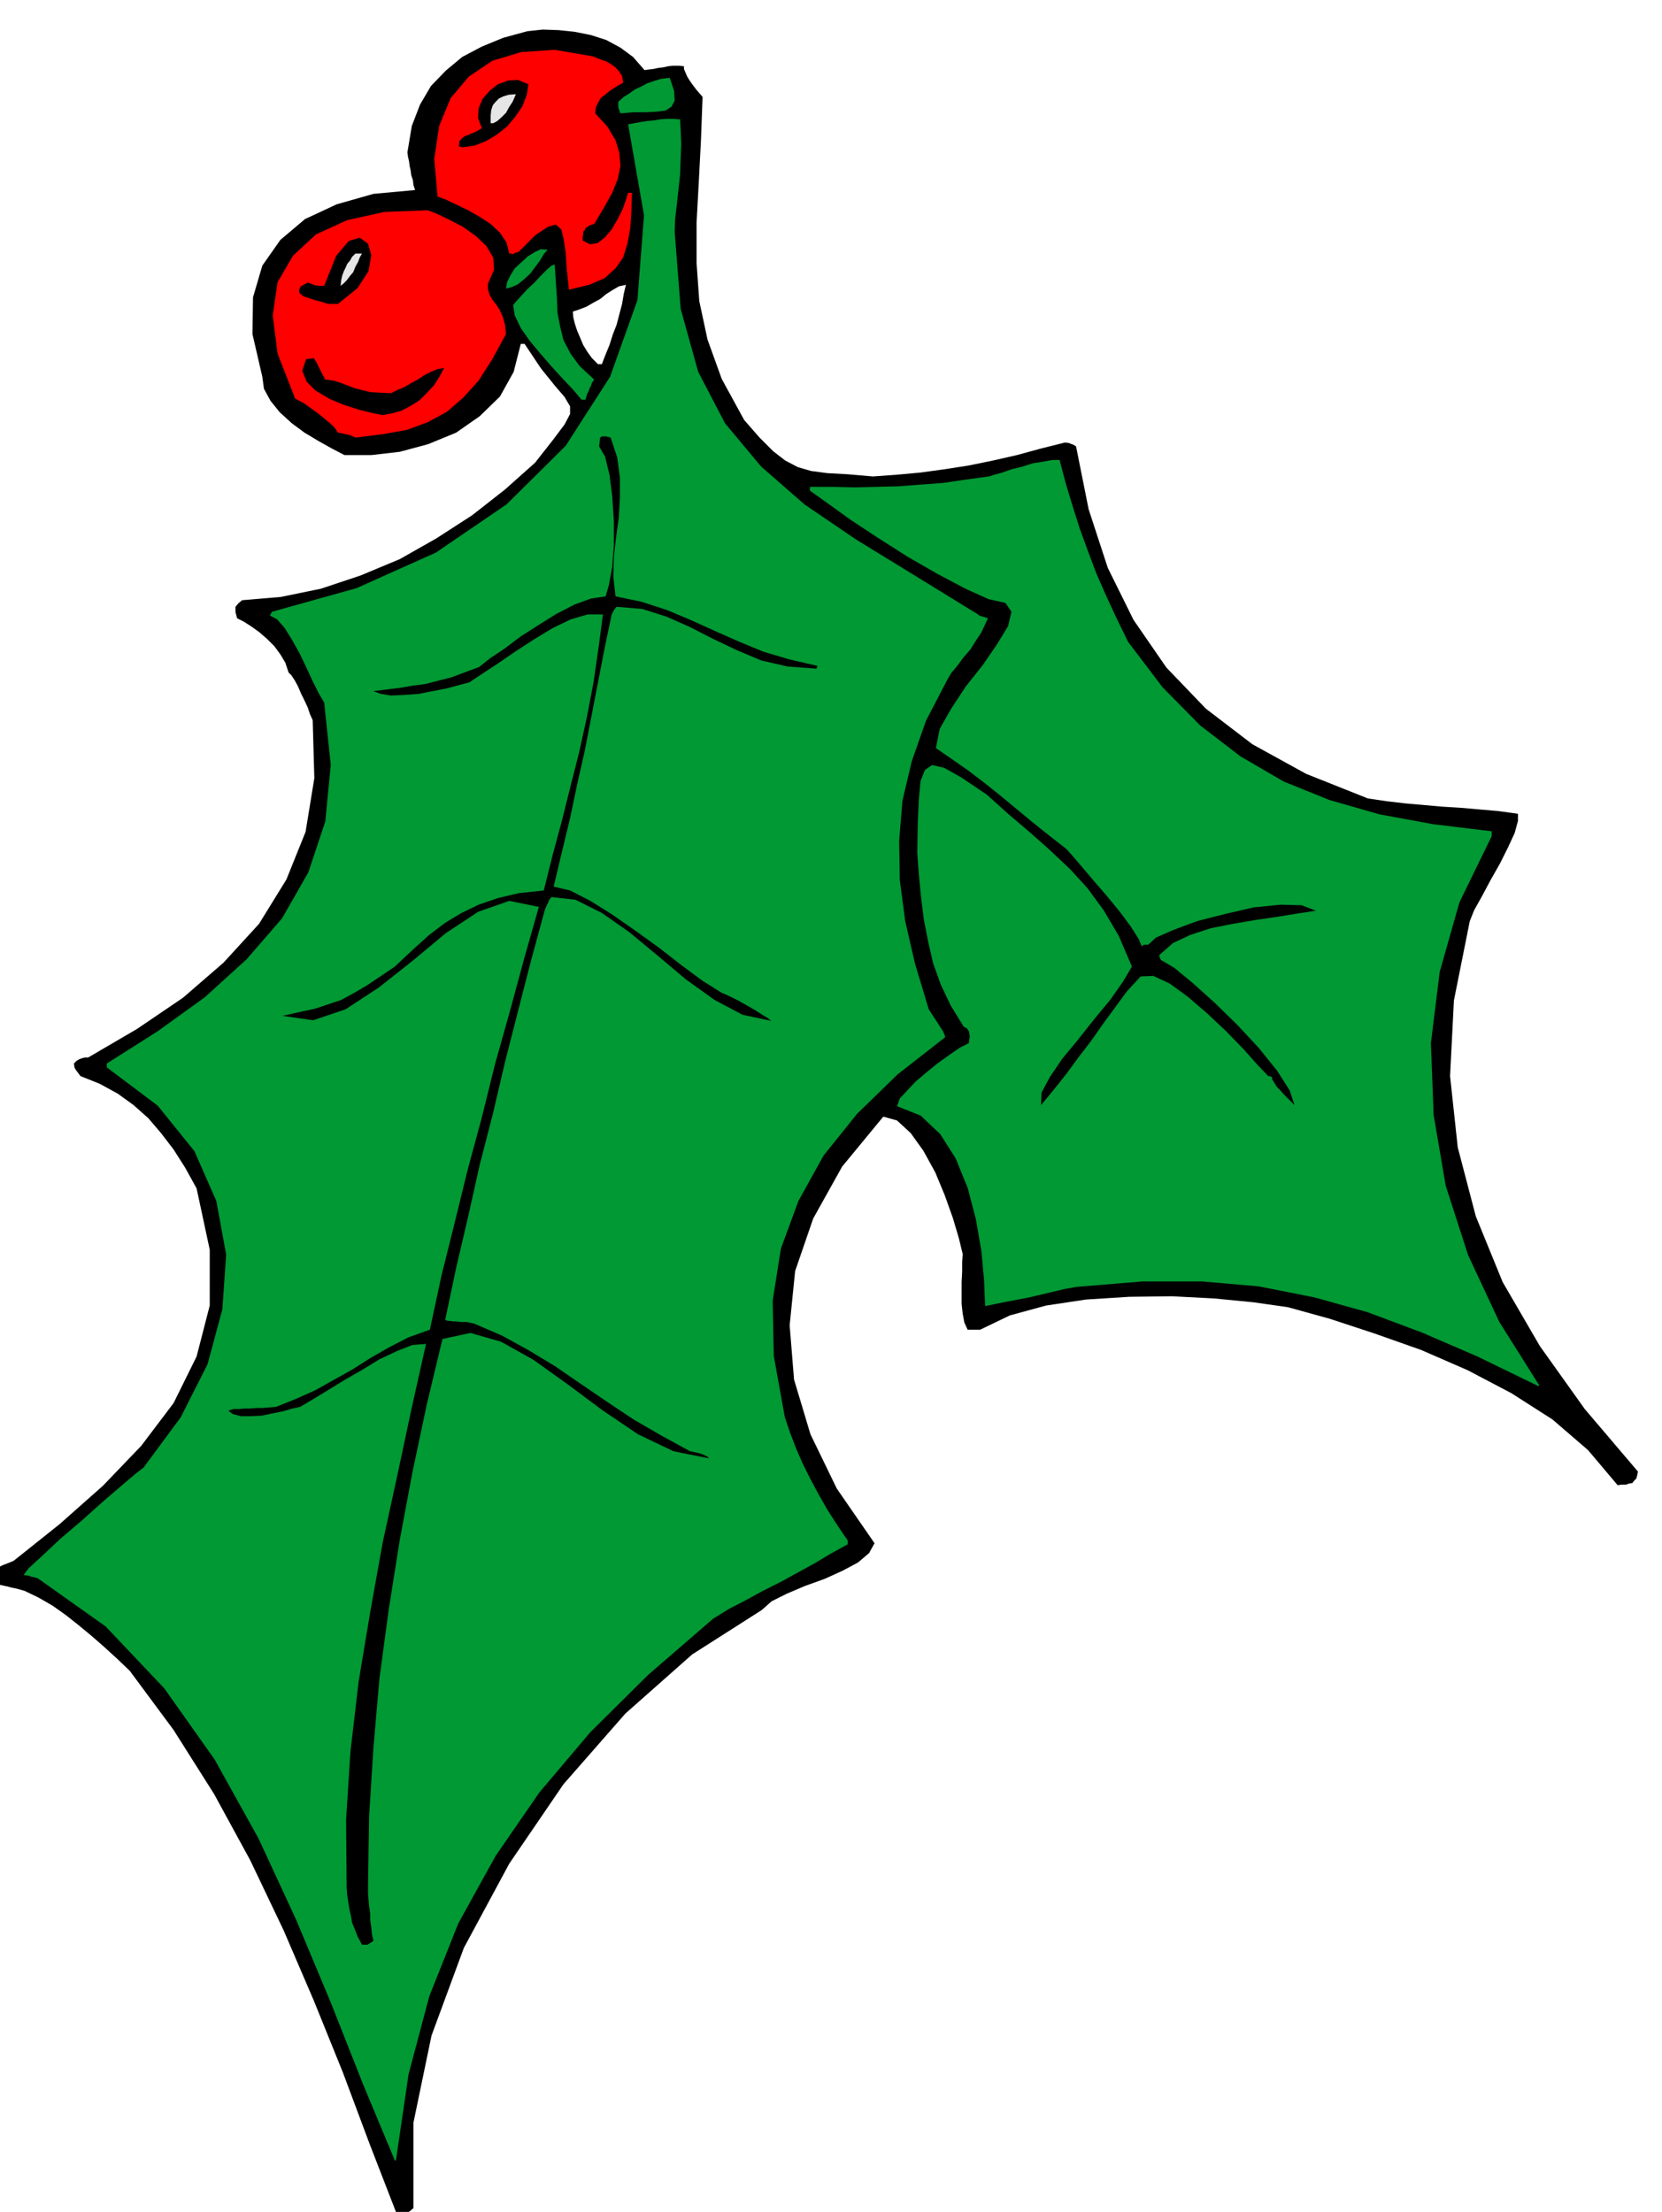 <svg xmlns="http://www.w3.org/2000/svg" fill-rule="evenodd" height="652.673" preserveAspectRatio="none" stroke-linecap="round" viewBox="0 0 3035 4039" width="490.455"><style>.brush1{fill:#000}.pen1{stroke:none}.brush2{fill:#093}.brush3{fill:red}.brush4{fill:#e6e6e6}</style><path class="pen1 brush1" d="m725 4044-50-129-49-131-53-131-55-128-61-128-66-121-74-117-80-108-23-22-23-21-24-21-23-19-24-19-24-17-26-15-25-12-14-4-10-2-7-2-5-1-9-2-8-2v-20l1-6 3-2 3-3 6-3 8-3 12-5 84-67 79-70 70-73 59-78 42-85 24-93v-102l-24-112-21-38-21-33-23-30-23-27-27-24-29-21-33-18-35-14-6-8-3-4-2-4-1-7 5-5 5-3 3-1 3-1 4-1h6l89-52 84-57 74-64 65-71 50-81 35-87 16-98-3-106-5-11-4-12-6-13-6-12-6-14-6-11-6-9-5-5-6-18-9-15-11-15-13-13-15-13-14-10-14-9-12-6-3-11v-10l5-6 7-6 71-6 73-15 72-24 72-30 67-38 65-42 60-47 55-49 33-42 21-28 10-19v-14l-10-17-18-21-25-31-30-45h-7l-13 51-25 45-37 36-43 30-51 21-52 14-52 6h-49l-23-12-25-14-25-15-23-17-22-20-17-21-12-22-3-22-18-78 1-67 17-58 33-47 45-38 58-27 67-19 76-7-3-9-1-9-3-9-1-8-2-9-1-8-2-9-1-8 8-48 15-39 20-34 27-28 30-25 36-19 39-16 44-12 28-3 29 1 29 3 30 6 28 9 26 14 23 17 21 24 7-1 9-1 9-2 9-1 9-2 9-1h10l10 1v5l3 7 3 7 5 8 5 7 6 8 6 7 6 7-3 80-4 77-4 73v73l5 70 15 70 26 72 41 75 28 32 25 25 22 17 23 12 24 7 30 4 37 2 46 4 42-3 44-4 44-6 45-7 44-9 44-10 44-12 44-11 7 1 5 2 3 1 5 3 23 115 35 107 47 95 60 87 72 75 85 65 98 54 113 45 34 5 34 4 34 3 34 3 33 2 34 3 35 3 36 5v13l-6 22-12 26-15 30-17 30-16 30-14 25-8 20-29 145-7 138 14 130 33 126 49 120 68 117 82 115 97 114-1 6-2 7-4 4-3 4-6 1-6 2h-8l-7 1-54-64-65-56-75-48-80-42-85-37-85-30-82-27-76-21-63-9-72-7-77-4-78 1-79 5-73 11-66 18-54 26h-23l-6-13-3-16-2-18v-40l1-19v-18l1-14-7-29-11-37-15-42-17-41-22-40-23-32-25-23-25-7-75 91-53 95-33 96-10 99 8 99 30 100 48 99 69 100-10 18-20 17-28 15-33 15-36 13-33 14-28 14-18 16-127 81-122 108-113 129-99 145-83 154-59 160-33 159v156l-7 6-7 4-8 2h-8zm367-3379h7l7-18 7-17 6-19 7-18 5-19 5-19 3-18 4-17-13 3-12 7-11 7-11 9-13 7-12 7-13 5-12 4 1 11 3 12 4 12 6 14 5 12 8 13 8 11 11 11z"/><path class="pen1 brush2" d="m721 3945-58-139-58-147-64-153-69-149-80-144-92-130-107-113-124-88-7-2-5-1-6-2-8-1 9-12 25-23 33-31 40-34 39-35 35-30 26-22 12-9 68-92 49-97 27-100 7-100-18-98-40-91-67-83-93-70v-7l93-59 86-62 76-69 65-75 48-84 31-93 10-103-12-114-10-17-11-22-12-26-12-25-14-25-13-21-14-16-13-7 2-4 2-3 154-43 145-65 129-88 108-107 81-126 50-140 12-155-29-166 11-2 11-2 12-2 12-1 12-2 12-1h12l13 1 1 20 1 25-1 26-1 29-3 28-3 27-3 26-1 24 11 141 32 115 49 94 66 79 79 69 94 64 106 65 117 72 2 2 3 1 4 1 9 3-5 11-7 15-10 15-10 16-13 15-11 15-11 13-7 12-39 75-26 74-17 72-6 72 1 72 10 76 18 78 25 83 9 14 8 12 5 8 4 6 3 7 1 4-87 68-74 72-61 76-46 83-32 87-15 95 2 101 20 111 9 27 11 29 12 28 15 30 15 28 16 28 18 28 19 28v7l-31 17-30 18-31 17-31 17-32 16-31 17-31 16-29 18-118 102-106 105-93 110-80 116-68 123-53 133-38 143-23 157h-2z"/><path class="pen1 brush1" d="m661 3551-8-15-5-13-5-12-2-12-3-13-2-13-2-13-1-13-1-124 8-125 15-128 21-126 23-128 27-124 26-122 26-116-25 2-28 11-32 15-31 19-33 19-31 19-28 17-22 13-14 3-17 5-20 4-19 4-21 1h-17l-15-4-8-6 9-3h10l10-1h11l11-1h12l12-1 12-1 35-14 36-16 34-19 34-19 33-21 35-20 35-18 39-14 21-98 24-96 24-98 26-96 24-97 27-96 26-96 27-95-54-11-57 20-59 39-60 50-62 49-61 40-59 20-56-8 31-7 28-6 24-8 24-8 22-12 24-14 24-16 28-19 33-31 30-27 29-22 30-18 31-15 35-12 38-9 46-5 16-64 17-63 16-64 16-63 14-64 12-63 9-62 8-61h-28l-31 9-33 16-33 20-34 22-32 22-29 19-24 16-19 5-22 6-26 5-25 5-27 2-24 1-19-3-13-5 24-3 25-3 23-4 23-3 23-6 24-6 24-9 27-10 20-16 27-18 29-22 33-21 32-20 33-17 30-11 27-4 6-21 6-33 3-40v-44l-3-45-5-39-8-33-11-19 1-8 1-8 3-2h8l8 2 12 36 5 37v36l-2 37-5 36-4 36-1 36 4 36 48 10 46 15 43 18 44 20 43 19 46 19 47 14 52 12-1 2-1 3-53-4-48-11-45-19-42-20-43-22-43-19-44-14-47-4-5 6-4 8-13 62-12 62-12 62-12 62-14 62-13 62-15 62-15 63 30 7 37 19 40 25 43 30 43 31 41 32 38 28 35 22 5 2 11 5 14 7 16 9 14 8 14 9 10 6 6 5-52-11-51-27-53-38-51-43-52-43-50-35-48-24-44-5-4 5-2 5-3 6-3 7-25 92-24 93-24 94-22 94-24 93-21 94-22 94-20 95 2 1 3 1h4l6 1h6l8 1h10l14 3 51 22 49 27 48 29 48 33 47 32 48 32 50 29 53 29 10 2 8 2 6 2 4 2 4 2 3 3-65-13-65-31-65-44-63-47-63-45-59-33-56-16-51 11-29 121-26 123-23 123-20 126-17 126-11 126-8 127-2 128v12l1 12 1 12 2 13v12l2 13 1 12 3 13-6 4-5 3h-10z"/><path class="pen1 brush2" d="m2807 2530-109-53-102-44-99-37-97-27-101-20-103-9h-111l-120 10-22 4-21 5-21 5-21 5-21 4-21 4-20 4-19 4-2-48-5-53-10-58-15-57-22-54-28-44-36-34-43-17 5-14 13-14 16-17 20-17 21-17 21-15 19-13 16-8 1-7 1-5-1-5v-3l-4-7-6-3-24-39-18-38-14-39-9-39-8-41-5-40-4-41-3-41 1-56 2-43 3-32 8-20 13-9 22 5 32 18 46 31 40 36 40 34 36 32 36 34 32 35 30 41 27 46 24 56-16 27-23 33-29 35-30 38-29 35-23 34-15 28-1 23 24-29 23-29 22-30 23-30 21-30 22-30 22-30 25-27 23-1 30 14 33 24 36 31 34 32 32 33 25 28 20 21h3l4 2v4l4 6 4 7 7 7 6 7 7 7 6 6 7 7-9-27-23-36-33-41-39-42-43-42-39-35-34-28-24-14-2-4-1-5 25-22 32-15 37-12 40-8 41-7 41-6 37-6 33-5-26-10-39-1-49 5-52 12-51 13-43 16-32 14-14 13h-8l-4 3-6-14-14-22-20-27-23-28-25-29-22-26-18-21-10-11-32-25-30-24-29-24-29-24-30-24-29-22-30-21-29-20 7-35 21-37 27-41 31-39 26-38 20-33 6-26-11-16-31-7-42-19-51-27-54-31-55-35-50-33-43-31-31-22v-7h41l41 1 40-1 40-1 39-3 41-3 41-6 44-6 9-3 15-4 17-6 20-5 19-6 19-3 16-3h14l11 42 13 43 13 41 15 41 15 40 18 41 19 41 21 43 63 83 69 70 73 56 79 46 84 34 91 26 98 18 107 13v9l-59 121-36 127-16 130 5 131 22 129 41 127 57 122 73 116-2 1-2-1z"/><path class="pen1 brush3" d="m649 799-9-4-8-2-9-2-6-1-5-8-8-8-12-10-11-9-14-10-11-8-11-6-6-3-32-82-9-70 9-61 28-48 42-39 57-26 68-15 79-3 16 6 23 11 25 13 24 17 19 18 13 22 1 22-11 25v10l3 10 5 9 7 9 6 9 6 13 4 14 2 18-25 46-25 39-28 31-30 26-35 19-38 14-45 8-49 6z"/><path class="pen1 brush1" d="m698 758-19-4-24-6-28-9-26-11-25-15-16-16-8-20 7-21 7-1 7-1 5 8 5 10 5 10 6 11 15 2 13 4 13 5 13 5 12 3 16 4 17 1 21 1 12-6 12-5 12-7 13-7 12-8 12-6 12-5 12-2-8 15-10 16-13 14-14 14-16 10-17 9-18 5-17 3z"/><path class="pen1 brush2" d="m1062 730-15-18-19-20-21-23-20-23-20-24-16-23-11-23-3-19 6-7 9-10 11-12 13-12 11-12 11-11 9-8 6-2 2 31 2 30 1 27 5 26 6 24 13 25 17 23 26 24-4 6-2 6-2 3-2 6-3 6-3 10h-7z"/><path class="pen1 brush1" d="m599 555-12-4-12-3-12-4-9-3-7-6-1-5 3-7 13-7 6 2 7 3 8 1h9l22-55 23-27 20-6 15 11 6 21-5 29-20 31-36 29h-18z"/><path class="pen1 brush3" d="m1039 529-4-37-2-31-4-26-4-16-10-9-14 4-23 15-31 31-7 2-3 2-4-1h-3l-5-20-12-18-17-16-20-13-23-13-21-10-19-9-14-5-6-69 9-60 21-51 33-39 43-29 53-16 61-4 70 12 7 3 8 3 9 3 10 6 7 5 7 8 5 8 2 12-9 5-8 5-9 6-7 6-8 6-5 9-4 8-1 11 22 24 15 25 7 23 2 24-5 24-10 25-15 27-18 30-7 2-5 3-4 3-1 3-3 3v4l-1 5v7l13 7 14-2 13-10 13-15 11-19 9-18 6-17 4-13h7l-1 33-2 31-5 28-8 26-14 20-20 18-28 12-37 9z"/><path class="pen1 brush2" d="m924 527 2-12 6-12 8-13 12-11 12-11 13-8 11-5 12 1-7 8-7 12-9 12-9 12-11 10-11 9-11 5-11 3z"/><path class="pen1 brush4" d="m622 522 1-10 2-9 3-8 3-6 3-7 5-6 4-7 6-6h12l-4 7-3 8-5 9-4 10-6 7-6 8-6 6-5 4z"/><path class="pen1 brush1" d="m845 269-4-1-3-1 1-9 4-5 5-4 8-3 7-3 7-3 5-3 5-3-7-18 1-18 7-17 13-15 15-12 19-7 18-1 19 8-3 19-8 21-13 19-15 18-19 15-20 12-21 8-21 3z"/><path class="pen1 brush4" d="M896 225v-14l1-10 3-9 5-6 6-6 8-4 10-3 13-1-2 5-4 9-6 9-6 11-8 8-8 7-7 4h-5z"/><path class="pen1 brush2" d="m1133 207-3-8-1-4v-9l10-9 11-7 10-7 11-5 11-6 12-4 13-4 16-2 8 24 1 18-6 11-11 7-17 2-20 1h-22l-23 2z"/></svg>
